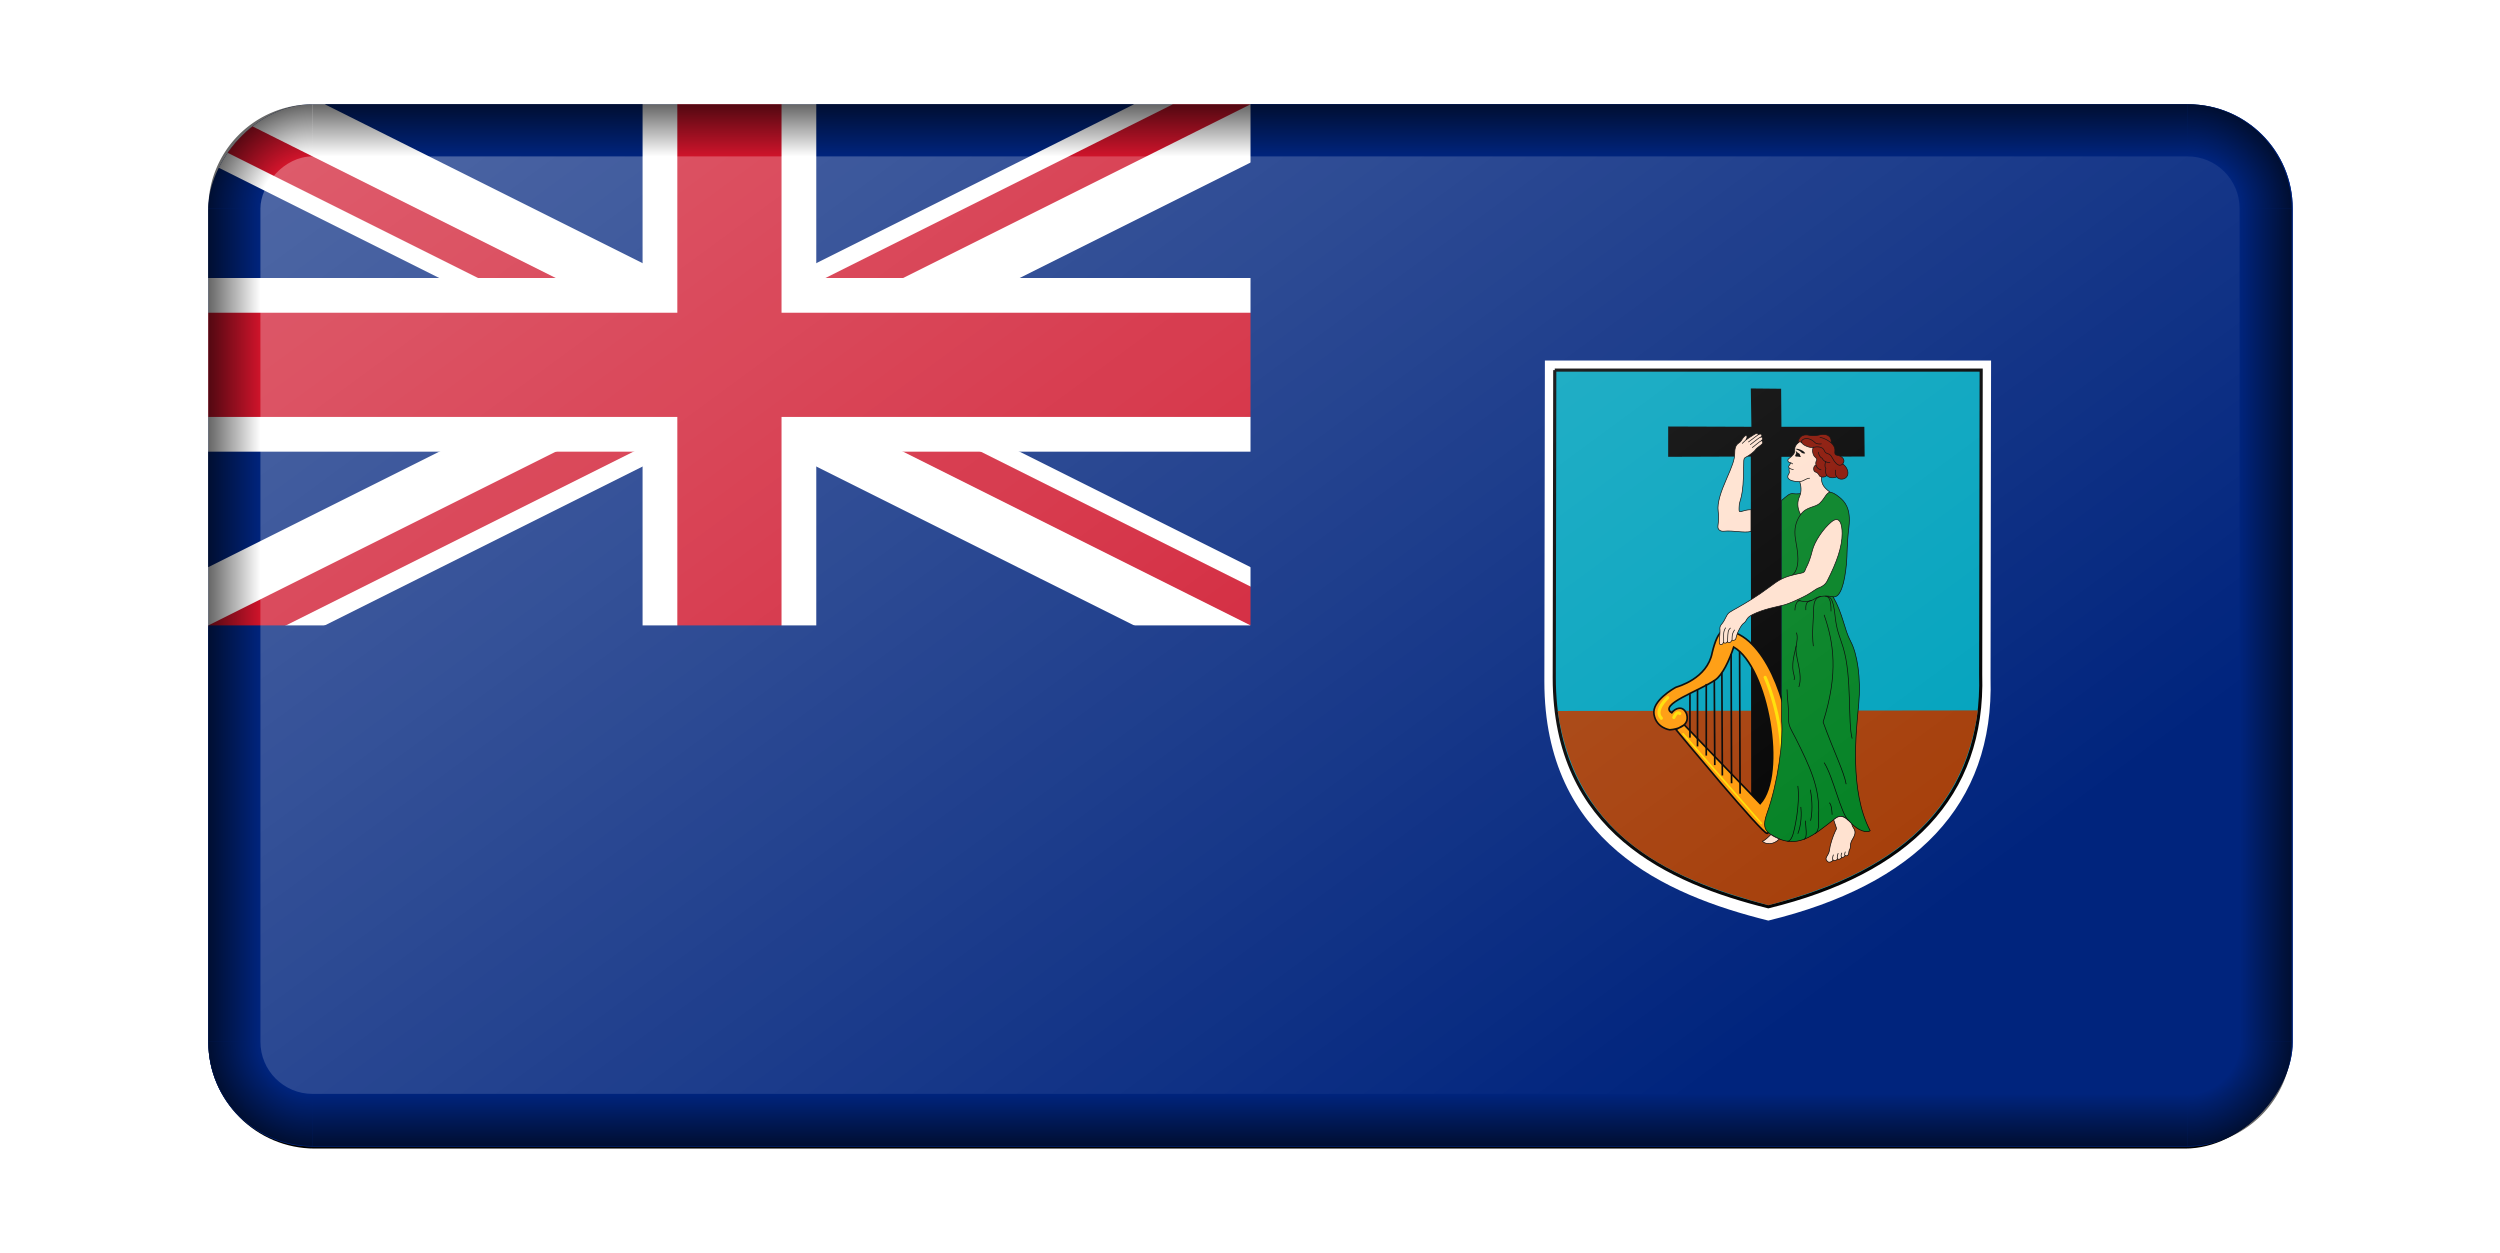 <?xml version="1.0" encoding="UTF-8" standalone="no"?>
<svg
   xmlns:dc="http://purl.org/dc/elements/1.1/"
   xmlns:cc="http://creativecommons.org/ns#"
   xmlns:rdf="http://www.w3.org/1999/02/22-rdf-syntax-ns#"
   xmlns:svg="http://www.w3.org/2000/svg"
   xmlns="http://www.w3.org/2000/svg"
   xmlns:xlink="http://www.w3.org/1999/xlink"
   xmlns:sodipodi="http://sodipodi.sourceforge.net/DTD/sodipodi-0.dtd"
   xmlns:inkscape="http://www.inkscape.org/namespaces/inkscape"
   viewBox="0 0 960 481.146"
   id="svg2"
   version="1.1"
   inkscape:version="0.91 r13725"
   sodipodi:docname="BevelledMontserrat.svg"
   width="960"
   height="481.146">
  <sodipodi:namedview
     pagecolor="#ffffff"
     bordercolor="#666666"
     borderopacity="1"
     objecttolerance="10"
     gridtolerance="10"
     guidetolerance="10"
     inkscape:pageopacity="0"
     inkscape:pageshadow="2"
     inkscape:window-width="1600"
     inkscape:window-height="837"
     id="namedview4549"
     showgrid="true"
     fit-margin-top="0"
     fit-margin-left="0"
     fit-margin-right="0"
     fit-margin-bottom="0"
     inkscape:object-nodes="true"
     inkscape:snap-smooth-nodes="true"
     inkscape:object-paths="false"
     inkscape:snap-global="true"
     inkscape:zoom="1.1499999"
     inkscape:cx="480.00003"
     inkscape:cy="240.57315"
     inkscape:window-x="-8"
     inkscape:window-y="-8"
     inkscape:window-maximized="1"
     inkscape:current-layer="svg2" />
  <defs
     id="defs4">
    <linearGradient
       id="linearGradient6136">
      <stop
         style="stop-color:#000000;stop-opacity:0;"
         offset="0"
         id="stop6138" />
      <stop
         style="stop-color:#000000;stop-opacity:1;"
         offset="1"
         id="stop6140" />
    </linearGradient>
    <linearGradient
       id="linearGradient22506">
      <stop
         style="stop-color:#ffffff;stop-opacity:1;"
         offset="0"
         id="stop22508" />
      <stop
         style="stop-color:#ffffff;stop-opacity:0;"
         offset="1"
         id="stop22510" />
    </linearGradient>
    <linearGradient
       id="linearGradient22338">
      <stop
         style="stop-color:#000000;stop-opacity:0;"
         offset="0"
         id="stop22340" />
      <stop
         id="stop6129"
         offset="0.5"
         style="stop-color:#000000;stop-opacity:0;" />
      <stop
         style="stop-color:#000000;stop-opacity:1;"
         offset="1"
         id="stop22342" />
    </linearGradient>
    <filter
       style="color-interpolation-filters:sRGB"
       inkscape:label="Blur"
       id="filter23929">
      <feGaussianBlur
         stdDeviation="1 5"
         result="blur"
         id="feGaussianBlur23931" />
    </filter>
    <filter
       style="color-interpolation-filters:sRGB"
       inkscape:label="Blur"
       id="filter23980">
      <feGaussianBlur
         stdDeviation="2 2"
         result="blur"
         id="feGaussianBlur23982" />
    </filter>
    <filter
       style="color-interpolation-filters:sRGB"
       inkscape:label="Blur"
       id="filter23988">
      <feGaussianBlur
         stdDeviation="1 1"
         result="blur"
         id="feGaussianBlur23990" />
    </filter>
    <filter
       style="color-interpolation-filters:sRGB"
       inkscape:label="Blur"
       id="filter24008">
      <feGaussianBlur
         stdDeviation="1 1"
         result="blur"
         id="feGaussianBlur24010" />
    </filter>
    <filter
       style="color-interpolation-filters:sRGB"
       inkscape:label="Blur"
       id="filter24012">
      <feGaussianBlur
         stdDeviation="1 1"
         result="blur"
         id="feGaussianBlur24014" />
    </filter>
    <filter
       style="color-interpolation-filters:sRGB"
       inkscape:label="Blur"
       id="filter24016">
      <feGaussianBlur
         stdDeviation="1 1"
         result="blur"
         id="feGaussianBlur24018" />
    </filter>
    <filter
       style="color-interpolation-filters:sRGB"
       inkscape:label="Blur"
       id="filter24020">
      <feGaussianBlur
         stdDeviation="1 1"
         result="blur"
         id="feGaussianBlur24022" />
    </filter>
    <filter
       style="color-interpolation-filters:sRGB"
       inkscape:label="Blur"
       id="filter24024">
      <feGaussianBlur
         stdDeviation="1 1"
         result="blur"
         id="feGaussianBlur24026" />
    </filter>
    <filter
       style="color-interpolation-filters:sRGB"
       inkscape:label="Blur"
       id="filter24028">
      <feGaussianBlur
         stdDeviation="1 1"
         result="blur"
         id="feGaussianBlur24030" />
    </filter>
    <filter
       style="color-interpolation-filters:sRGB"
       inkscape:label="Blur"
       id="filter24032">
      <feGaussianBlur
         stdDeviation="1 1"
         result="blur"
         id="feGaussianBlur24034" />
    </filter>
    <filter
       style="color-interpolation-filters:sRGB"
       inkscape:label="Blur"
       id="filter24036">
      <feGaussianBlur
         stdDeviation="1 1"
         result="blur"
         id="feGaussianBlur24038" />
    </filter>
    <filter
       style="color-interpolation-filters:sRGB"
       inkscape:label="Blur"
       id="filter24052">
      <feGaussianBlur
         stdDeviation="1 1"
         result="blur"
         id="feGaussianBlur24054" />
    </filter>
    <filter
       style="color-interpolation-filters:sRGB"
       inkscape:label="Blur"
       id="filter24309">
      <feGaussianBlur
         stdDeviation="2 2"
         result="blur"
         id="feGaussianBlur24311" />
    </filter>
    <clipPath
       clipPathUnits="userSpaceOnUse"
       id="clipPath4532">
      <path
         inkscape:connector-curvature="0"
         id="path4534"
         d="M 18.75,-2.6189942e-4 A 18.75,18.75 0 0 0 0,18.75 L 0,381.25 a 18.75,18.75 0 0 0 18.75,18.75 l 562.5,0 a 18.75,18.75 0 0 0 18.75,-18.75 l 0,-362.5 A 18.75,18.75 0 0 0 581.25,-2.6189942e-4 l -562.5,0 z"
         style="fill:#00ffff;fill-opacity:1" />
    </clipPath>
    <radialGradient
       inkscape:collect="always"
       xlink:href="#linearGradient22338"
       id="radialGradient6127"
       cx="1070"
       cy="700.001"
       fx="1070"
       fy="700.001"
       r="40"
       gradientUnits="userSpaceOnUse"
       gradientTransform="matrix(-1,0,0,1,-170,-99.999)" />
    <linearGradient
       inkscape:collect="always"
       xlink:href="#linearGradient6136"
       id="linearGradient6142"
       x1="780"
       y1="373.334"
       x2="800"
       y2="373.334"
       gradientUnits="userSpaceOnUse"
       gradientTransform="translate(-2000,0)" />
    <linearGradient
       inkscape:collect="always"
       xlink:href="#linearGradient6136"
       id="linearGradient6152"
       x1="410"
       y1="620.001"
       x2="410"
       y2="640.001"
       gradientUnits="userSpaceOnUse"
       gradientTransform="translate(-2000,0)" />
    <radialGradient
       inkscape:collect="always"
       xlink:href="#linearGradient22338"
       id="radialGradient6156"
       gradientUnits="userSpaceOnUse"
       gradientTransform="translate(-3030,-99.999)"
       cx="1070"
       cy="700.001"
       fx="1070"
       fy="700.001"
       r="40" />
    <linearGradient
       inkscape:collect="always"
       xlink:href="#linearGradient6136"
       id="linearGradient6160"
       gradientUnits="userSpaceOnUse"
       x1="780"
       y1="373.334"
       x2="800"
       y2="373.334"
       gradientTransform="translate(1200,0)" />
    <linearGradient
       inkscape:collect="always"
       xlink:href="#linearGradient6136"
       id="linearGradient6164"
       gradientUnits="userSpaceOnUse"
       x1="410"
       y1="620.001"
       x2="410"
       y2="640.001"
       gradientTransform="translate(-2000.001,-880.002)" />
    <radialGradient
       inkscape:collect="always"
       xlink:href="#linearGradient22338"
       id="radialGradient6174"
       gradientUnits="userSpaceOnUse"
       gradientTransform="matrix(-1,0,0,-1,-170.001,980.001)"
       cx="1070"
       cy="700.001"
       fx="1070"
       fy="700.001"
       r="40" />
    <radialGradient
       inkscape:collect="always"
       xlink:href="#linearGradient22338"
       id="radialGradient6176"
       gradientUnits="userSpaceOnUse"
       gradientTransform="matrix(1,0,0,-1,-3030.001,980.001)"
       cx="1070"
       cy="700.001"
       fx="1070"
       fy="700.001"
       r="40" />
    <linearGradient
       inkscape:collect="always"
       xlink:href="#linearGradient22506"
       id="linearGradient6209"
       x1="2050"
       y1="-120.001"
       x2="2560"
       y2="-630.001"
       gradientUnits="userSpaceOnUse"
       gradientTransform="matrix(1,0,0,0.735,-4000,-164.49)" />
    <filter
       style="color-interpolation-filters:sRGB"
       inkscape:label="Blur"
       id="filter6223">
      <feGaussianBlur
         stdDeviation="2 2"
         result="blur"
         id="feGaussianBlur6225" />
    </filter>
    <filter
       style="color-interpolation-filters:sRGB"
       inkscape:label="Blur"
       id="filter12806">
      <feGaussianBlur
         stdDeviation="2 2"
         result="blur"
         id="feGaussianBlur12808" />
    </filter>
    <filter
       style="color-interpolation-filters:sRGB"
       inkscape:label="Blur"
       id="filter30942">
      <feGaussianBlur
         stdDeviation="2 2"
         result="blur"
         id="feGaussianBlur30944" />
    </filter>
    <filter
       style="color-interpolation-filters:sRGB"
       inkscape:label="Blur"
       id="filter30950">
      <feGaussianBlur
         stdDeviation="2 2"
         result="blur"
         id="feGaussianBlur30952" />
    </filter>
    <clipPath
       id="c">
      <path
         inkscape:connector-curvature="0"
         d="m 0,0 0,150 700,0 0,150 -100,0 z m 600,0 -300,0 0,350 -300,0 0,-50 z"
         id="path5" />
    </clipPath>
    <clipPath
       clipPathUnits="userSpaceOnUse"
       id="clipPath6935">
      <rect
         ry="60"
         transform="scale(1,-1)"
         y="-600"
         x="6.7919224e-008"
         height="600"
         width="1200"
         id="rect6937"
         style="fill:#d70000;fill-opacity:1" />
    </clipPath>
  </defs>
  <g
     id="g6939"
     transform="translate(80,-41.096)">
    <rect
       style="fill:#000000;fill-opacity:1;filter:url(#filter30950)"
       id="rect6199"
       width="800"
       height="400.955"
       x="-1000"
       y="-480.146"
       transform="matrix(1,0,0,-1,1000,2)"
       ry="40.955" />
    <g
       transform="matrix(0.667,0,0,0.667,-4.5279481e-8,81.146)"
       clip-path="url(#clipPath6935)"
       id="g4289">
      <rect
         style="fill:#00247d"
         y="0"
         x="0"
         width="1200"
         height="600"
         id="rect7" />
      <path
         style="stroke:#ffffff;stroke-width:60"
         inkscape:connector-curvature="0"
         d="M 0,0 600,300 M 600,0 0,300"
         id="path9" />
      <path
         style="stroke:#cf142b;stroke-width:40"
         inkscape:connector-curvature="0"
         d="M 0,0 600,300 M 600,0 0,300"
         clip-path="url(#c)"
         id="path11" />
      <path
         style="stroke:#ffffff;stroke-width:100"
         inkscape:connector-curvature="0"
         d="m 300,0 0,350 M 0,150 l 700,0"
         id="path13" />
      <path
         style="stroke:#cf142b;stroke-width:60"
         inkscape:connector-curvature="0"
         d="m 300,0 0,350 M 0,150 l 700,0"
         id="path15" />
      <path
         style="fill:#00247d"
         inkscape:connector-curvature="0"
         d="m 0,300 600,0 0,-300 600,0 0,600 -1200,0 z"
         id="path17" />
      <g
         id="g19">
        <path
           style="fill:#ffffff"
           inkscape:connector-curvature="0"
           d="m 769.466,147.526 256.879,0 -0.306,182.787 c 2.137,73.48 -43.662,119.076 -127.931,139.634 -59.834,-14.86 -128.837,-45.596 -128.939,-137.549 l 0.305,-184.872 z"
           id="path21" />
        <path
           style="fill:#00a2bd;stroke:#000000;stroke-width:1.812"
           inkscape:connector-curvature="0"
           d="m 775.152,153.036 245.493,0 -0.291,175.155 c 2.042,70.41 -41.727,114.102 -122.261,133.802 -57.188,-14.237 -123.132,-43.692 -123.229,-131.805 l 0.292,-177.152 z"
           id="path23" />
        <path
           style="fill:#a53d08"
           inkscape:connector-curvature="0"
           d="M 1018.74,348.938 C 1009.809,416.148 958.048,445.514 898.085,461.1 845.012,446.862 787.911,424.132 776.842,349.276 l 241.901,-0.338 z"
           id="path25" />
        <path
           style="fill:#000000"
           inkscape:connector-curvature="0"
           d="m 888.365,185.664 -0.342,-22.075 17.455,0.171 0.171,21.904 47.743,0 0.171,17.113 -47.914,0.171 -0.383,201.815 -17.026,0.107 -0.217,-202.093 -47.582,0.171 0.01,-17.455 z"
           id="path27" />
        <g
           style="fill:#ff9a08;stroke:#000000;stroke-width:0.968"
           id="g29">
          <path
             style="fill-rule:evenodd"
             inkscape:connector-curvature="0"
             d="m 849.714,357.267 43.703,45.338 c 15.112,-16.61 4.63,-78.695 -15.247,-90.13 -2.382,7.352 -6.434,16.166 -10.74,19.008 -9.474,6.457 -32.692,14.006 -24.932,18.84 1.77,-2.451 6.399,-4.765 8.577,0.682 2.587,8.577 -9.667,9.122 -9.667,9.122 0,0 -7.76,-0.954 -9.122,-8.851 -1.361,-7.895 11.559,-15.105 12.662,-15.656 1.089,-0.409 17.971,-4.901 20.831,-19.878 3.54,-14.705 7.215,-12.525 7.897,-12.798 22.055,2.178 36.487,41.662 37.305,69.436 0.816,27.774 -11.3,46.154 -13.479,47.379 -2.178,1.225 -52.553,-59.768 -52.553,-59.768 l 4.765,-2.723 z"
             id="path31" />
          <path
             inkscape:connector-curvature="0"
             d="m 881.573,315.061 0.271,81.825"
             id="path33" />
          <path
             inkscape:connector-curvature="0"
             d="m 876.672,316.558 c 0,0.136 0.271,74.338 0.271,74.338"
             id="path35" />
          <path
             inkscape:connector-curvature="0"
             d="m 871.362,327.314 0.271,59.088"
             id="path37" />
          <path
             inkscape:connector-curvature="0"
             d="m 867.005,331.534 0.273,48.879"
             id="path39" />
          <path
             inkscape:connector-curvature="0"
             d="m 862.376,333.713 0,41.253"
             id="path41" />
          <path
             inkscape:connector-curvature="0"
             d="m 857.338,336.981 0,32.675"
             id="path43" />
          <path
             inkscape:connector-curvature="0"
             d="m 852.982,339.568 0,25.051"
             id="path45" />
          <g
             style="fill:none;stroke:#ffdf00;stroke-width:1.812;stroke-linecap:round"
             id="g47">
            <path
               style="stroke-width:0.968"
               inkscape:connector-curvature="0"
               d="m 849.033,362.441 45.065,51.6"
               id="path49" />
            <path
               inkscape:connector-curvature="0"
               d="m 896.276,329.901 c 0,0 20.424,44.658 1.498,81.417"
               id="path51" />
            <path
               inkscape:connector-curvature="0"
               d="m 843.723,353.046 c 0,0 1.498,-3.948 3.404,-2.314"
               id="path53" />
            <path
               inkscape:connector-curvature="0"
               d="m 840.184,341.61 c 0,0 -8.169,7.215 -3.676,11.845"
               id="path55" />
          </g>
        </g>
        <g
           style="stroke:#000000;stroke-width:0.399"
           id="g57">
          <path
             style="fill:#008021"
             inkscape:connector-curvature="0"
             d="m 905.779,228.044 c 3.025,-2.595 4.595,-4.181 6.468,-3.892 1.873,0.288 4.424,0.144 6.298,-0.433 1.88,-0.577 11.177,-1.73 15,-0.433 1.298,0.144 3.025,0.866 5.69,3.101 2.671,2.234 6.563,6.128 5.266,16.942 -1.297,10.813 -0.873,15.439 -1.443,21.483 -1.006,10.67 -3.373,19.455 -7.639,18.744 5.766,10.093 6.342,18.744 10.089,25.665 3.753,6.921 6.057,21.051 4.614,36.335 -1.437,15.284 -5.475,49.599 6.633,72.669 -2.019,1.442 -6.918,0 -11.247,-4.614 -4.323,-4.614 -6.222,-4.463 -9.804,-1.73 -10.956,8.363 -21.216,18.442 -36.33,8.363 -3.462,-2.307 -4.557,-5.074 -2.019,-12.112 6.342,-17.59 9.424,-41.725 8.424,-53.06 l 0,-127.027 z"
             id="path59" />
          <g
             style="fill:#ffe1cf"
             id="g61">
            <path
               inkscape:connector-curvature="0"
               d="m 916.171,217.23 c 0.791,2.451 1.222,5.623 -0.076,8.506 -1.297,2.884 -1.582,6.344 0.576,10.525 3.462,-4.902 8.367,-3.892 11.247,-6.776 2.886,-2.884 3.462,-5.624 5.627,-6.201 -2.165,-1.874 -5.481,-3.892 -4.76,-9.372 0.722,-5.479 8.361,-9.948 1.443,-18.312 -4.468,-5.398 -10.962,-3.892 -13.772,-1.802 -1.323,0.982 -2.449,2.379 -2.88,3.316 -0.437,0.937 0.108,3.07 -0.943,4.326 -0.715,0.865 -1.589,1.725 -2.595,2.451 -0.646,0.469 -1.051,1.152 -0.361,1.947 0.278,0.318 0.785,0.385 1.342,0.578 -0.323,0.649 -0.69,1.296 -1.051,1.765 -0.342,0.44 -0.196,0.86 0.215,1.218 -0.544,1.73 0.506,1.918 -0.215,3.216 -0.627,1.122 -1.475,2.45 0.867,3.749 0.646,0.36 3.715,1.072 5.336,0.865 z"
               id="path63" />
            <path
               inkscape:connector-curvature="0"
               d="m 888.126,245.923 c -4.038,1.01 -10.525,-0.72 -15.431,-0.144 -2.165,0.256 -3.892,-0.865 -3.601,-3.027 0.285,-2.163 0.576,-5.479 0.139,-8.507 -0.671,-4.718 1.589,-11.246 4.76,-18.456 3.171,-7.209 4.76,-11.246 4.76,-14.634 0,-2.235 0.215,-4.758 2.234,-6.056 1.494,-0.959 1.779,-1.89 2.31,-2.667 1.222,-1.803 2.373,-2.235 2.519,-1.153 0.089,0.643 -0.146,1.225 -0.722,2.091 1.298,-1.082 3.5,-2.344 4,-2.704 0.506,-0.36 3.07,-2.163 3.209,-0.468 1.013,-0.504 1.696,-0.469 1.949,0.071 0.272,0.585 0.108,0.83 -0.399,1.262 0.722,-0.144 1.551,1.118 0.108,2.235 0.76,-0.253 1.513,1.01 0.184,2.163 -1.38,1.191 -2.956,2.019 -3.462,2.956 -0.506,0.937 -3.93,3.569 -5.298,4.146 -1.373,0.577 -1.443,1.368 -1.443,3.388 0,22.204 -2.665,20.4 -2.665,25.737 0,1.442 -0.291,2.739 1.152,2.306 1.443,-0.432 3.532,-1.081 5.696,-1.081 l 0,12.544 z"
               id="path65" />
            <path
               inkscape:connector-curvature="0"
               d="m 888.987,293.792 c 6.519,-3.258 13.988,-4.47 17.88,-5.479 3.892,-1.01 10.095,-4.037 13.12,-5.623 3.032,-1.587 5.481,-3.749 7.209,-4.326 1.734,-0.577 3.671,-1.77 4.76,-3.892 5.62,-10.958 8.652,-19.752 8.652,-27.395 0,-5.046 -1.297,-10.67 -6.203,-6.632 -4.608,3.795 -9.627,11.11 -10.956,16.437 -2.019,8.074 -3.747,9.805 -4.184,11.39 -0.43,1.587 -2.063,1.585 -4.038,2.019 -8.507,1.875 -10.525,3.172 -16.867,7.93 -6.342,4.758 -13.266,8.94 -17.88,11.535 -4.614,2.596 -5.475,2.884 -6.487,4.974 -1.006,2.091 -1.943,3.677 -2.81,4.615 -0.867,0.937 -1.114,2.032 -0.937,3.172 0.146,0.937 -0.291,5.263 -0.361,6.705 -0.076,1.442 0.285,1.803 0.867,1.874 0.576,0.073 1.367,-0.216 1.658,-1.946 -0.291,1.73 2.089,1.153 2.234,-0.144 -0.076,1.874 2.449,0.793 2.595,-0.937 0,1.225 1.911,0.378 2.089,-0.216 0.43,-1.442 0.791,-3.028 1.367,-4.181 0.842,-1.674 1.741,-3.842 3.392,-5.047 1.873,-1.37 1.006,-2.884 4.899,-4.83 z"
               id="path67" />
            <path
               inkscape:connector-curvature="0"
               d="m 935.703,411.88 c 0.437,1.586 1.228,3.389 1.513,4.47 0.291,1.081 -0.215,1.418 -0.5,2.018 -1.513,3.172 -3.139,8.229 -3.392,10.958 -0.139,1.586 -1.222,3.1 -1.728,4.037 -0.557,1.034 -0.342,1.831 0.937,2.811 0.614,0.468 2.595,-0.144 2.81,-1.153 0.722,0.72 2.019,0.432 2.595,-0.649 0.652,0.649 1.734,0.216 2.456,-0.865 0.646,0.432 1.582,-0.433 1.943,-1.01 1.013,0.505 2.095,-0.108 2.127,-2.09 0.006,-0.398 0.253,-1.082 0.544,-1.55 0.285,-0.469 0.392,-1.37 0.361,-2.163 -0.038,-0.793 0.468,-2.379 1.152,-3.496 0.684,-1.118 1.873,-3.1 1.367,-4.974 -0.468,-1.746 -1.222,-1.586 -1.873,-4.109 -1.582,-1.659 -3.747,-3.966 -5.981,-4.11 -2.234,-0.144 -3.532,1.37 -4.329,1.875 z"
               id="path69" />
            <path
               inkscape:connector-curvature="0"
               d="m 894.683,424.28 c 2.019,2.018 6.563,2.091 9.734,-1.298 -1.152,-0.504 -3.677,-1.658 -4.829,-2.595 -1.589,1.586 -3.392,3.388 -4.905,3.893 z"
               id="path71" />
          </g>
          <path
             style="fill:#870f00"
             inkscape:connector-curvature="0"
             d="m 915.089,195.026 c 0.791,-5.118 4.418,-4.998 6.703,-4.47 0.937,0.216 3.247,0.432 5.405,-0.144 4.279,-1.14 7.5,0.361 7.07,4.47 1.152,0.865 2.373,2.883 2.158,4.614 -0.215,1.73 0.146,2.451 1.734,2.667 1.582,0.217 4.975,2.163 2.734,4.903 2.165,1.298 3.823,4.614 2.671,6.849 -1.152,2.235 -4.614,2.596 -6.057,0.577 -1.582,0.721 -4.184,0.865 -5.766,-0.792 -1.082,1.297 -3.823,1.153 -4.329,0 -0.5,-1.154 -1.354,-1.771 -2.373,-2.091 -1.158,-0.36 -1.228,-3.532 0.5,-3.893 -0.215,-0.937 -0.139,-2.018 0.291,-2.523 0.43,-0.504 0.07,-1.442 -0.937,-2.235 -1.013,-0.793 -1.873,-3.821 -0.867,-5.479 -1.728,0.577 -5.551,-1.082 -6.342,-2.235 -0.797,-1.154 -1.873,-1.225 -2.595,-0.216 z"
             id="path73" />
          <g
             style="fill:none"
             id="g75">
            <path
               inkscape:connector-curvature="0"
               d="m 916.171,217.23 c 2.81,-0.361 3.747,-2.091 5.836,-1.947"
               id="path77" />
            <path
               inkscape:connector-curvature="0"
               d="m 910.184,209.401 c 0.184,0.162 0.418,0.294 0.684,0.441 0.57,0.308 1.19,0.343 1.766,0.415"
               id="path79" />
            <path
               inkscape:connector-curvature="0"
               d="m 911.019,206.418 c 0.392,0.135 0.81,0.333 1.184,0.719"
               id="path81" />
            <path
               inkscape:connector-curvature="0"
               d="m 917.538,195.026 c -1.658,-1.586 2.81,-4.83 7.5,-0.216 0.873,0.861 3.095,0.866 3.747,0.649"
               id="path83" />
            <path
               inkscape:connector-curvature="0"
               d="m 924.026,197.477 c 2.165,-0.505 5.405,-0.505 6.342,1.946 0.943,2.451 2.817,0.865 4.329,3.749 1.513,2.884 3.892,6.127 6.196,3.892"
               id="path85" />
            <path
               inkscape:connector-curvature="0"
               d="m 931.741,213.698 c -0.652,-0.865 -0.937,-2.74 -0.506,-4.038 -0.867,-1.009 -0.506,-3.099 0,-4.109"
               id="path87" />
            <path
               inkscape:connector-curvature="0"
               d="m 925.539,207.714 c 0.076,0.865 1.228,2.451 3.032,2.739"
               id="path89" />
            <path
               inkscape:connector-curvature="0"
               d="m 937.507,214.491 c -1.006,-1.298 -0.867,-2.451 -0.646,-4.037"
               id="path91" />
            <path
               inkscape:connector-curvature="0"
               d="m 926.982,200.145 c -0.07,1.297 0.722,3.028 2.089,3.604 0.291,0.72 1.734,2.739 4.614,2.451"
               id="path93" />
            <path
               inkscape:connector-curvature="0"
               d="m 934.267,194.882 c -1.582,-1.228 -3.728,-2.741 -6.563,-3.115"
               id="path95" />
            <path
               inkscape:connector-curvature="0"
               d="m 916.671,236.262 c -2.449,3.317 -4.038,7.93 -2.88,14.419 1.152,6.489 3.025,16.005 -1.734,20.33"
               id="path97" />
            <path
               inkscape:connector-curvature="0"
               d="m 935.418,283.555 c -3.317,-0.72 -8.076,-0.72 -10.671,1.154 -2.595,1.874 -6.924,2.018 -9.804,0.577"
               id="path99" />
            <path
               inkscape:connector-curvature="0"
               d="m 928.425,283.339 c -2.886,0.504 -4.253,2.523 -4.253,7.858 0,5.335 -1.152,13.12 -0.146,20.762"
               id="path101" />
            <path
               inkscape:connector-curvature="0"
               d="m 923.159,285.574 c -1.873,0.504 -3.817,0.576 -3.456,5.623"
               id="path103" />
            <path
               inkscape:connector-curvature="0"
               d="m 913.431,291.341 c 0.07,-3.1 1.152,-5.984 3.171,-5.479"
               id="path105" />
            <path
               inkscape:connector-curvature="0"
               d="m 934.191,291.918 c 0.146,-6.849 -1.367,-8.795 -3.386,-8.723 2.741,0.072 4.608,0.407 5.766,11.607 0.867,8.363 2.614,11.323 4.614,17.88 5.19,17.014 2.595,43.255 5.19,52.483"
               id="path107" />
            <path
               inkscape:connector-curvature="0"
               d="m 930.228,293.936 c 5.475,15.861 8.361,33.451 -0.576,61.711 6.051,16.726 12.108,28.837 13.26,35.758"
               id="path109" />
            <path
               inkscape:connector-curvature="0"
               d="m 912.924,331.424 c 1.006,-3.604 -2.595,-4.037 0.576,-16.725 1.373,-5.496 1.589,-8.795 0.722,-10.525"
               id="path111" />
            <path
               inkscape:connector-curvature="0"
               d="m 914.222,311.672 c -1.298,5.624 4.184,16.149 1.443,23.79"
               id="path113" />
            <path
               inkscape:connector-curvature="0"
               d="m 908.886,336.904 c 0,4.902 1.152,11.246 0.867,16.149 -0.291,4.902 1.709,7.174 4.038,11.823 8.361,16.726 14.051,28.659 13.26,44.409 -0.139,2.884 0.867,8.939 -2.158,10.669"
               id="path115" />
            <path
               inkscape:connector-curvature="0"
               d="m 909.101,424.208 c 0.867,0.072 1.804,-0.36 2.886,-2.956 1.082,-2.596 4.544,-18.167 3.101,-28.837"
               id="path117" />
            <path
               inkscape:connector-curvature="0"
               d="m 916.817,404.527 c 0.43,3.316 0.43,10.093 -1.728,15.428"
               id="path119" />
            <path
               inkscape:connector-curvature="0"
               d="m 922.298,394.578 c 1.297,7.065 1.152,13.41 0.146,17.879"
               id="path121" />
            <path
               inkscape:connector-curvature="0"
               d="m 919.412,412.456 c 0.146,2.884 1.443,10.093 -0.722,10.671"
               id="path123" />
            <path
               inkscape:connector-curvature="0"
               d="m 930.228,379.006 c 5.329,8.363 9.513,28.982 13.981,33.306"
               id="path125" />
            <path
               inkscape:connector-curvature="0"
               d="m 934.842,408.996 c -0.146,-2.307 -0.291,-5.479 -1.589,-6.921"
               id="path127" />
            <path
               inkscape:connector-curvature="0"
               d="m 877.24,308.067 c 0.07,-1.587 -0.215,-3.101 1.513,-5.551"
               id="path129" />
            <path
               inkscape:connector-curvature="0"
               d="m 874.645,309.004 c 0.215,-5.551 0.139,-6.056 1.728,-7.57"
               id="path131" />
            <path
               inkscape:connector-curvature="0"
               d="m 872.411,309.148 c 0.07,-3.965 -0.437,-5.335 1.152,-7.858"
               id="path133" />
            <path
               inkscape:connector-curvature="0"
               d="m 892.304,190.196 c -0.614,0.396 -4.215,3.135 -5.728,4.289"
               id="path135" />
            <path
               inkscape:connector-curvature="0"
               d="m 893.854,191.529 c -0.684,0.108 -2.665,1.73 -6.196,4.47"
               id="path137" />
            <path
               inkscape:connector-curvature="0"
               d="m 893.962,193.764 c -1.114,0.504 -3.241,2.56 -5.19,3.929"
               id="path139" />
            <path
               inkscape:connector-curvature="0"
               d="m 885.095,193.368 c -0.538,0.396 -1.582,1.55 -2.089,1.946"
               id="path141" />
            <path
               inkscape:connector-curvature="0"
               d="m 935.343,435.022 c -0.323,-0.361 -0.323,-1.623 0.253,-3.028"
               id="path143" />
            <path
               inkscape:connector-curvature="0"
               d="m 937.937,434.373 c -0.392,-0.396 0,-2.127 0.399,-3.244"
               id="path145" />
            <path
               inkscape:connector-curvature="0"
               d="m 940.393,433.508 c -0.468,-0.216 -0.614,-1.226 0.07,-2.596"
               id="path147" />
            <path
               inkscape:connector-curvature="0"
               d="m 942.336,432.498 c -0.323,-0.108 -0.468,-0.649 0.108,-2.234"
               id="path149" />
          </g>
          <g
             style="fill:#000000;stroke:none"
             id="g151">
            <path
               inkscape:connector-curvature="0"
               d="m 913.969,199.567 c 1.044,1.37 2.127,1.225 2.317,2.108 0.19,0.884 0.329,0.947 0.532,1.209 0.203,0.261 -0.494,0.209 -0.835,0.068 -0.335,-0.141 -1.184,-0.127 -1.703,-0.119 -0.513,0.008 -1.127,-0.599 -0.741,-0.67 0.38,-0.071 0.329,-0.191 0.272,-0.46 -0.057,-0.268 0.215,-0.693 0.373,-0.771 0.165,-0.078 0.051,-0.063 -0.095,-0.423 -0.152,-0.361 -0.342,-1.236 -0.12,-0.941 z"
               id="path153" />
            <path
               inkscape:connector-curvature="0"
               d="m 914.602,198.313 c 1.171,0.137 3.19,0.77 4.285,1.982 0.861,0.953 0.158,0.701 -0.278,0.736 -0.437,0.037 -1.291,-0.273 -1.722,-0.815 -0.424,-0.541 -1.696,-1.227 -2.373,-1.406 -0.411,-0.106 -0.797,-0.602 0.089,-0.497 z"
               id="path155" />
          </g>
        </g>
      </g>
    </g>
    <g
       transform="translate(2000.001,-158.854)"
       id="g12810">
      <g
         id="g12672">
        <path
           inkscape:connector-curvature="0"
           id="path5058"
           d="m -1200,600.001 a 40,40 0 0 1 -40,40 l 0,-20 a 20,20 0 0 0 20,-20 l 20,0 z"
           style="opacity:0.603;fill:url(#radialGradient6127);fill-opacity:1" />
        <rect
           ry="0"
           y="280.001"
           x="-1220.001"
           height="320"
           width="20.001"
           id="rect6134"
           style="opacity:0.603;fill:url(#linearGradient6142);fill-opacity:1" />
        <rect
           y="620.001"
           x="-1960"
           height="20"
           width="720"
           id="rect6144"
           style="opacity:0.603;fill:url(#linearGradient6152);fill-opacity:1" />
        <path
           style="opacity:0.603;fill:url(#radialGradient6156);fill-opacity:1"
           d="m -2000,600.001 a 40,40 0 0 0 40,40 l 0,-20 a 20,20 0 0 1 -20,-20 l -20,0 z"
           id="path6154"
           inkscape:connector-curvature="0" />
        <rect
           transform="scale(-1,1)"
           style="opacity:0.603;fill:url(#linearGradient6160);fill-opacity:1"
           id="rect6158"
           width="19.999"
           height="320"
           x="1980.001"
           y="280.001"
           ry="0" />
        <rect
           transform="scale(1,-1)"
           style="opacity:0.603;fill:url(#linearGradient6164);fill-opacity:1"
           id="rect6162"
           width="720"
           height="20"
           x="-1960.001"
           y="-260.001" />
        <path
           style="opacity:0.603;fill:url(#radialGradient6174);fill-opacity:1"
           d="m -1200.001,280.001 a 40,40 0 0 0 -40,-40 l 0,20 a 20,20 0 0 1 20,20 l 20,0 z"
           id="path6166"
           inkscape:connector-curvature="0" />
        <path
           inkscape:connector-curvature="0"
           id="path6168"
           d="m -2000.001,280.001 a 40,40 0 0 1 40,-40 l 0,20 a 20,20 0 0 0 -20,20 l -20,0 z"
           style="opacity:0.603;fill:url(#radialGradient6176);fill-opacity:1" />
      </g>
      <rect
         style="opacity:0.3;fill:url(#linearGradient6209);fill-opacity:1"
         id="rect6201"
         width="760"
         height="360"
         x="-1980"
         y="-620.001"
         ry="20"
         transform="scale(1,-1)" />
    </g>
  </g>
</svg>
